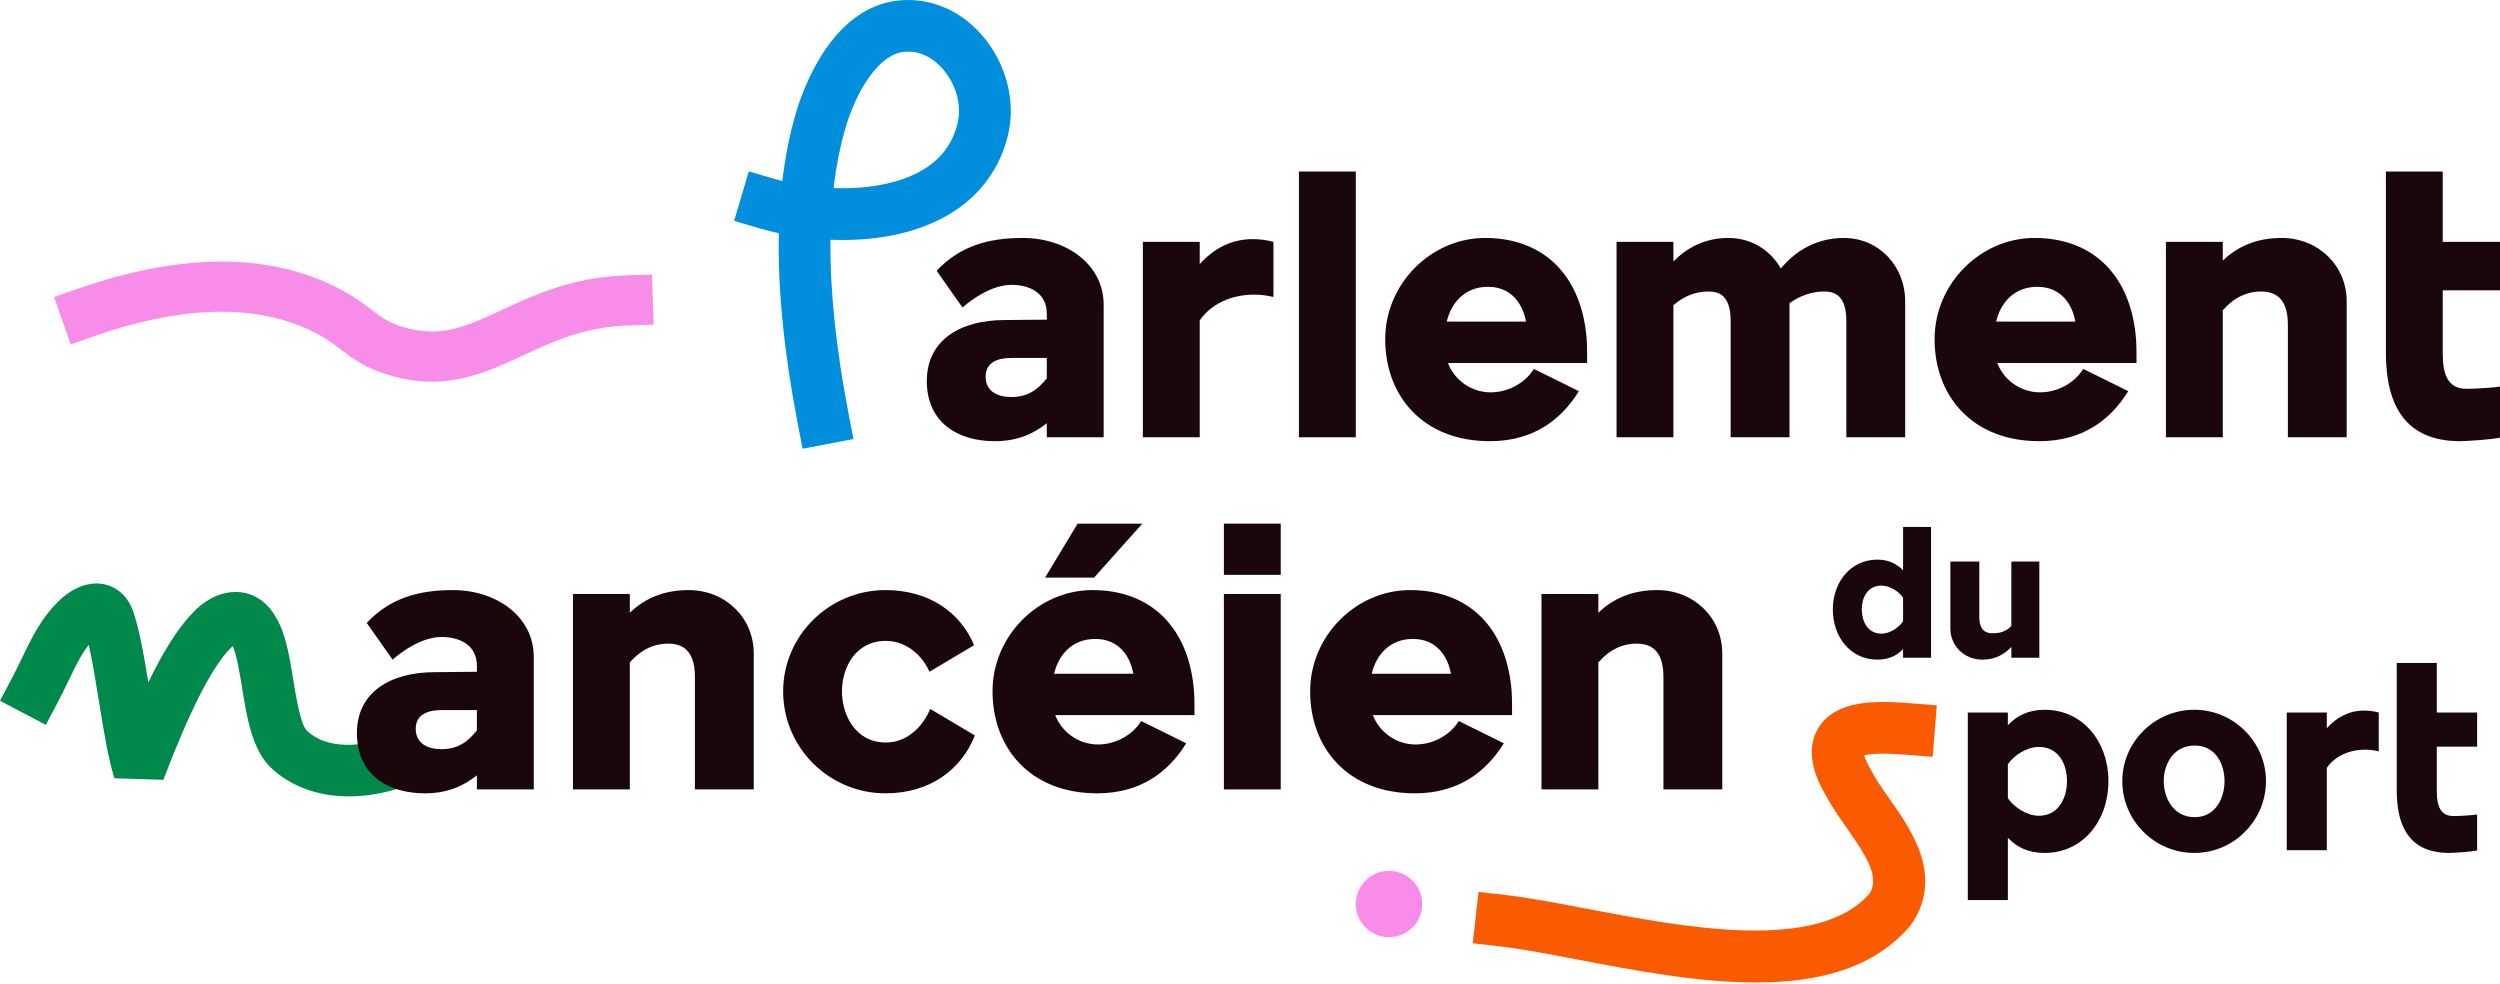 <svg xmlns="http://www.w3.org/2000/svg" width="244" height="96" viewBox="0 0 244 96" fill="none"><path d="M34.065 77.728C31.027 77.728 28.317 76.747 26.352 74.849C24.588 73.042 24.103 70.057 23.635 67.17C23.397 65.704 23.107 63.914 22.709 63.058C22.623 63.131 22.529 63.222 22.428 63.334C20.628 65.206 18.467 69.482 15.943 76.108L11.166 75.962C10.543 73.964 10.088 71.141 9.65 68.411C9.339 66.483 9.021 64.504 8.661 62.939C7.92 63.878 7.369 65.021 6.706 66.398C6.378 67.075 6.038 67.782 5.652 68.514L4.476 70.744L0 68.399L1.176 66.169C1.533 65.493 1.847 64.841 2.147 64.216C3.098 62.243 3.996 60.38 5.668 58.722C7.638 56.771 10.009 56.394 11.701 57.754C12.642 58.509 12.957 59.521 13.125 60.065C13.672 61.815 14.088 64.2 14.478 66.6C15.767 63.941 17.21 61.478 18.72 59.909C20.066 58.409 21.826 57.619 23.47 57.802C24.885 57.96 26.093 58.799 26.881 60.169C27.88 61.766 28.243 64.001 28.626 66.365C28.888 67.974 29.325 70.668 29.925 71.283C32.337 73.613 36.505 72.453 37.724 72.039L40.117 71.228L41.744 76L39.35 76.811C37.536 77.425 35.75 77.727 34.065 77.728Z" fill="#01884B"></path><path d="M78.331 43.797L77.855 41.323C76.513 34.352 75.898 28.197 76.012 22.761C75.329 22.615 74.681 22.45 74.075 22.271L71.651 21.557L73.085 16.724L75.51 17.439C75.782 17.52 76.064 17.596 76.354 17.668C76.637 15.264 77.09 13.021 77.712 10.928C78.416 8.558 81.213 0.775 87.627 0.056C90.643 -0.281 93.593 0.911 95.745 3.324C98.161 6.032 99.178 9.782 98.398 13.111C97.608 16.491 95.573 19.217 92.513 20.992C89.106 22.968 84.931 23.556 81.053 23.399C80.998 28.336 81.587 33.966 82.82 40.373L83.296 42.848L78.331 43.797ZM81.36 18.357C84.421 18.463 87.608 18.006 89.97 16.637C91.848 15.547 92.994 14.02 93.474 11.967C93.88 10.233 93.288 8.155 91.966 6.673C91.352 5.983 90.042 4.855 88.192 5.064C85.718 5.342 83.58 8.928 82.559 12.359C82.01 14.209 81.609 16.206 81.36 18.357Z" fill="#018FDD"></path><path d="M98.073 31.235L102.168 31.197V30.625C102.168 28.527 100.408 27.802 98.724 27.802C96.887 27.802 94.973 29.099 93.94 30.014L91.414 26.429C93.71 23.987 96.504 23.224 99.834 23.224C104.044 23.224 107.718 25.78 107.718 29.747V42.679H102.168V41.306C100.829 42.374 99.26 43.06 97.078 43.06C93.519 43.06 90.457 41.268 90.457 37.186C90.457 33.142 93.787 31.235 98.073 31.235ZM98.686 38.75C100.331 38.75 101.288 38.025 102.168 36.919V34.935H98.724C97.384 34.935 96.198 35.355 96.198 36.766C96.198 38.178 97.346 38.75 98.686 38.75Z" fill="#1A070C"></path><path d="M111.544 23.606H117.094V25.78C118.433 24.292 120.117 23.339 122.26 23.339C122.911 23.339 123.6 23.415 124.289 23.606V28.984C123.638 28.832 123.026 28.755 122.413 28.755C120.117 28.755 118.165 29.709 117.094 31.273V42.679H111.544V23.606Z" fill="#1A070C"></path><path d="M126.776 16.739H132.326V42.679H126.776V16.739Z" fill="#1A070C"></path><path d="M144.955 23.224C150.657 23.224 154.408 26.886 154.867 33.181C154.905 33.753 154.905 34.821 154.905 35.431H141.319C141.893 36.957 143.462 38.292 145.49 38.292C147.366 38.292 148.973 37.224 149.7 36.004L154.102 38.178C152.303 41.077 149.548 43.06 145.414 43.06C138.831 43.06 135.195 38.597 135.195 33.104C135.195 27.687 139.674 23.224 144.955 23.224ZM148.935 31.387C148.629 29.671 147.519 27.993 145.222 27.993C142.926 27.993 141.625 29.595 141.204 31.387H148.935Z" fill="#1A070C"></path><path d="M163.324 23.606V25.513C164.702 24.14 166.425 23.224 168.683 23.224C170.942 23.224 172.778 24.407 173.811 26.2C175.304 24.407 177.37 23.224 179.973 23.224C183.341 23.224 185.944 25.933 185.944 29.404V42.679H180.203V31.311C180.203 28.717 178.94 28.45 178.021 28.45C176.911 28.45 175.687 28.832 174.654 29.595V42.679H168.912V31.311C168.912 28.717 167.65 28.45 166.731 28.45C165.468 28.45 164.358 28.908 163.324 29.785V42.679H157.775V23.606L163.324 23.606Z" fill="#1A070C"></path><path d="M198.573 23.224C204.276 23.224 208.026 26.886 208.485 33.181C208.524 33.753 208.524 34.821 208.524 35.431H194.937C195.511 36.957 197.08 38.292 199.109 38.292C200.985 38.292 202.591 37.224 203.319 36.004L207.72 38.178C205.922 41.077 203.166 43.06 199.032 43.06C192.449 43.06 188.814 38.597 188.814 33.104C188.814 27.687 193.292 23.224 198.573 23.224ZM202.553 31.387C202.247 29.671 201.137 27.993 198.84 27.993C196.544 27.993 195.243 29.595 194.822 31.387H202.553Z" fill="#1A070C"></path><path d="M211.393 23.606H216.943V25.437C218.359 24.063 220.235 23.224 222.684 23.224C226.281 23.224 229.037 25.933 229.037 29.404V42.679H223.296V31.693C223.296 28.908 221.88 28.45 220.655 28.45C219.392 28.45 218.13 28.946 216.943 30.281V42.679H211.393V23.606Z" fill="#1A070C"></path><path d="M238.412 16.739V23.606H244V28.336H238.412V34.477C238.412 36.499 238.872 37.949 240.747 37.949C241.436 37.949 243.579 37.834 244 37.72V42.717C243.082 42.908 240.709 43.06 240.02 43.06C235.083 43.022 232.863 39.97 232.863 34.439V16.739L238.412 16.739Z" fill="#1A070C"></path><path d="M42.45 65.603L46.545 65.565V64.993C46.545 62.895 44.785 62.17 43.101 62.17C41.264 62.17 39.35 63.467 38.317 64.382L35.791 60.797C38.087 58.355 40.881 57.592 44.211 57.592C48.421 57.592 52.095 60.148 52.095 64.115V77.047H46.545V75.674C45.206 76.742 43.637 77.429 41.455 77.429C37.896 77.429 34.834 75.636 34.834 71.553C34.834 67.51 38.164 65.603 42.45 65.603ZM43.063 73.118C44.709 73.118 45.665 72.393 46.545 71.287V69.303H43.101C41.761 69.303 40.575 69.723 40.575 71.134C40.575 72.546 41.723 73.118 43.063 73.118Z" fill="#1A070C"></path><path d="M55.921 57.974H61.471V59.805C62.887 58.431 64.762 57.592 67.212 57.592C70.809 57.592 73.565 60.3 73.565 63.772V77.047H67.824V66.061C67.824 63.276 66.408 62.818 65.183 62.818C63.92 62.818 62.657 63.314 61.471 64.649V77.047H55.921V57.974Z" fill="#1A070C"></path><path d="M76.434 67.472C76.434 62.055 80.912 57.592 86.424 57.592C90.672 57.592 93.734 59.767 95.073 62.971L90.71 65.565C90.097 64.115 88.567 62.551 86.462 62.551C83.476 62.551 82.176 65.183 82.176 67.472C82.176 69.761 83.476 72.47 86.462 72.47C88.681 72.47 90.175 70.715 90.786 69.189L95.15 71.783C93.81 75.139 90.748 77.429 86.424 77.429C80.912 77.429 76.434 72.965 76.434 67.472Z" fill="#1A070C"></path><path d="M106.631 57.592C112.333 57.592 116.084 61.254 116.543 67.549C116.581 68.121 116.581 69.189 116.581 69.799H102.994C103.569 71.325 105.138 72.66 107.166 72.66C109.042 72.66 110.649 71.592 111.376 70.371L115.778 72.546C113.979 75.445 111.223 77.429 107.09 77.429C100.507 77.429 96.871 72.965 96.871 67.472C96.871 62.055 101.349 57.592 106.631 57.592ZM105.176 51.107H111.492L106.784 56.371H101.999L105.176 51.107ZM110.611 65.755C110.305 64.039 109.195 62.361 106.898 62.361C104.601 62.361 103.301 63.963 102.88 65.755H110.611Z" fill="#1A070C"></path><path d="M119.451 56.104V51.107H125V56.104H119.451ZM119.451 57.974H125V77.047H119.451V57.974Z" fill="#1A070C"></path><path d="M137.63 57.592C143.332 57.592 147.083 61.254 147.542 67.549C147.58 68.121 147.58 69.189 147.58 69.799H133.993C134.568 71.325 136.136 72.66 138.165 72.66C140.041 72.66 141.648 71.592 142.375 70.371L146.776 72.546C144.978 75.445 142.222 77.429 138.089 77.429C131.506 77.429 127.87 72.965 127.87 67.472C127.87 62.055 132.348 57.592 137.63 57.592ZM141.61 65.755C141.303 64.039 140.194 62.361 137.897 62.361C135.6 62.361 134.299 63.963 133.879 65.755H141.61Z" fill="#1A070C"></path><path d="M150.449 57.974H155.999V59.805C157.415 58.431 159.291 57.592 161.74 57.592C165.338 57.592 168.093 60.3 168.093 63.772V77.047H162.352V66.061C162.352 63.276 160.936 62.818 159.712 62.818C158.448 62.818 157.186 63.314 155.999 64.649V77.047H150.449V57.974Z" fill="#1A070C"></path><path d="M178.884 59.481C178.884 56.816 180.617 54.619 183.234 54.619C184.364 54.619 185.155 55.051 185.739 55.67V51.428H188.47V64.193H185.739V63.348C185.155 63.967 184.364 64.381 183.234 64.381C180.617 64.381 178.884 62.184 178.884 59.481ZM183.63 61.846C184.439 61.846 185.343 61.245 185.739 60.644V58.336C185.325 57.716 184.439 57.153 183.63 57.153C182.255 57.153 181.709 58.355 181.709 59.481C181.709 60.589 182.255 61.846 183.63 61.846Z" fill="#1A070C"></path><path d="M193.181 54.807V60.213C193.181 61.584 193.897 61.808 194.443 61.808C195.103 61.808 195.724 61.696 196.308 61.096V54.807H199.039V64.193H196.308V63.142C195.61 63.893 194.688 64.381 193.482 64.381C191.712 64.381 190.356 63.047 190.356 61.34V54.807H193.181Z" fill="#1A070C"></path><path d="M192.057 87.844V69.541H195.968V70.778C196.803 69.89 197.936 69.273 199.553 69.273C203.302 69.273 205.783 72.417 205.783 76.234C205.783 80.104 203.302 83.248 199.553 83.248C197.936 83.248 196.803 82.657 195.968 81.769V87.844L192.057 87.844ZM195.968 77.899C196.534 78.759 197.828 79.619 198.988 79.619C200.956 79.619 201.738 77.819 201.738 76.234C201.738 74.62 200.956 72.901 198.988 72.901C197.828 72.901 196.561 73.707 195.968 74.594V77.899Z" fill="#1A070C"></path><path d="M214.175 69.273C218.003 69.273 221.159 72.417 221.159 76.234C221.159 80.104 218.003 83.248 214.175 83.248C210.292 83.248 207.136 80.104 207.136 76.234C207.136 72.417 210.292 69.273 214.175 69.273ZM214.201 79.754C216.278 79.754 217.114 77.846 217.114 76.234C217.114 74.62 216.277 72.766 214.201 72.766C212.099 72.766 211.181 74.62 211.181 76.234C211.181 77.846 212.099 79.754 214.201 79.754Z" fill="#1A070C"></path><path d="M223.187 69.541H227.097V71.073C228.041 70.025 229.227 69.353 230.738 69.353C231.196 69.353 231.681 69.407 232.166 69.542V73.331C231.709 73.224 231.277 73.17 230.846 73.17C229.227 73.17 227.852 73.842 227.097 74.944V82.979H223.187V69.541Z" fill="#1A070C"></path><path d="M237.832 64.703V69.541H241.768V72.874H237.832V77.2C237.832 78.625 238.155 79.647 239.477 79.647C239.962 79.647 241.472 79.566 241.768 79.486V83.006C241.122 83.14 239.45 83.248 238.965 83.248C235.486 83.221 233.922 81.07 233.922 77.174V64.703H237.832Z" fill="#1A070C"></path><path d="M42.144 37.251C40.839 37.251 39.443 37.059 37.928 36.6C35.61 35.898 34.434 35 33.297 34.132C32.471 33.501 31.691 32.906 30.267 32.232C24.795 29.644 17.712 29.836 9.215 32.801L6.9 33.609L5.278 28.992L7.594 28.184C17.357 24.779 25.694 24.655 32.37 27.813C34.264 28.709 35.382 29.562 36.281 30.249C37.249 30.988 37.888 31.476 39.355 31.921C43.015 33.028 45.518 31.865 48.982 30.254C52.215 28.751 55.879 27.048 61.182 26.874L63.634 26.792L63.796 31.681L61.343 31.761C57.044 31.903 54 33.319 51.057 34.687C48.333 35.953 45.541 37.251 42.144 37.251Z" fill="#F88CE9"></path><path d="M135.569 91.465C137.36 91.465 138.812 90.018 138.812 88.233C138.812 86.447 137.36 85 135.569 85C133.778 85 132.326 86.447 132.326 88.233C132.326 90.018 133.778 91.465 135.569 91.465Z" fill="#F88CE9"></path><path d="M171.37 95.891C165.681 95.891 159.501 94.71 153.974 93.653C151.112 93.105 148.41 92.589 146.25 92.346L143.738 92.063L144.305 87.056L146.817 87.338C149.171 87.603 151.966 88.137 154.926 88.704C164.434 90.522 177.431 93.007 182.496 87.188C183.42 85.551 182.248 83.666 180.23 80.795C179.542 79.815 178.829 78.802 178.29 77.787C177.647 76.701 175.866 73.608 177.502 70.999C179.197 68.296 183.043 68.368 186.514 68.642L189.034 68.844L188.63 73.868L186.111 73.666C183.571 73.463 182.445 73.586 181.947 73.719C182.028 74.007 182.219 74.508 182.674 75.277L182.738 75.39C183.13 76.137 183.733 76.995 184.372 77.904C186.591 81.062 189.631 85.386 186.691 90.01L186.503 90.27C182.947 94.546 177.438 95.891 171.37 95.891Z" fill="#FA5B00"></path></svg>